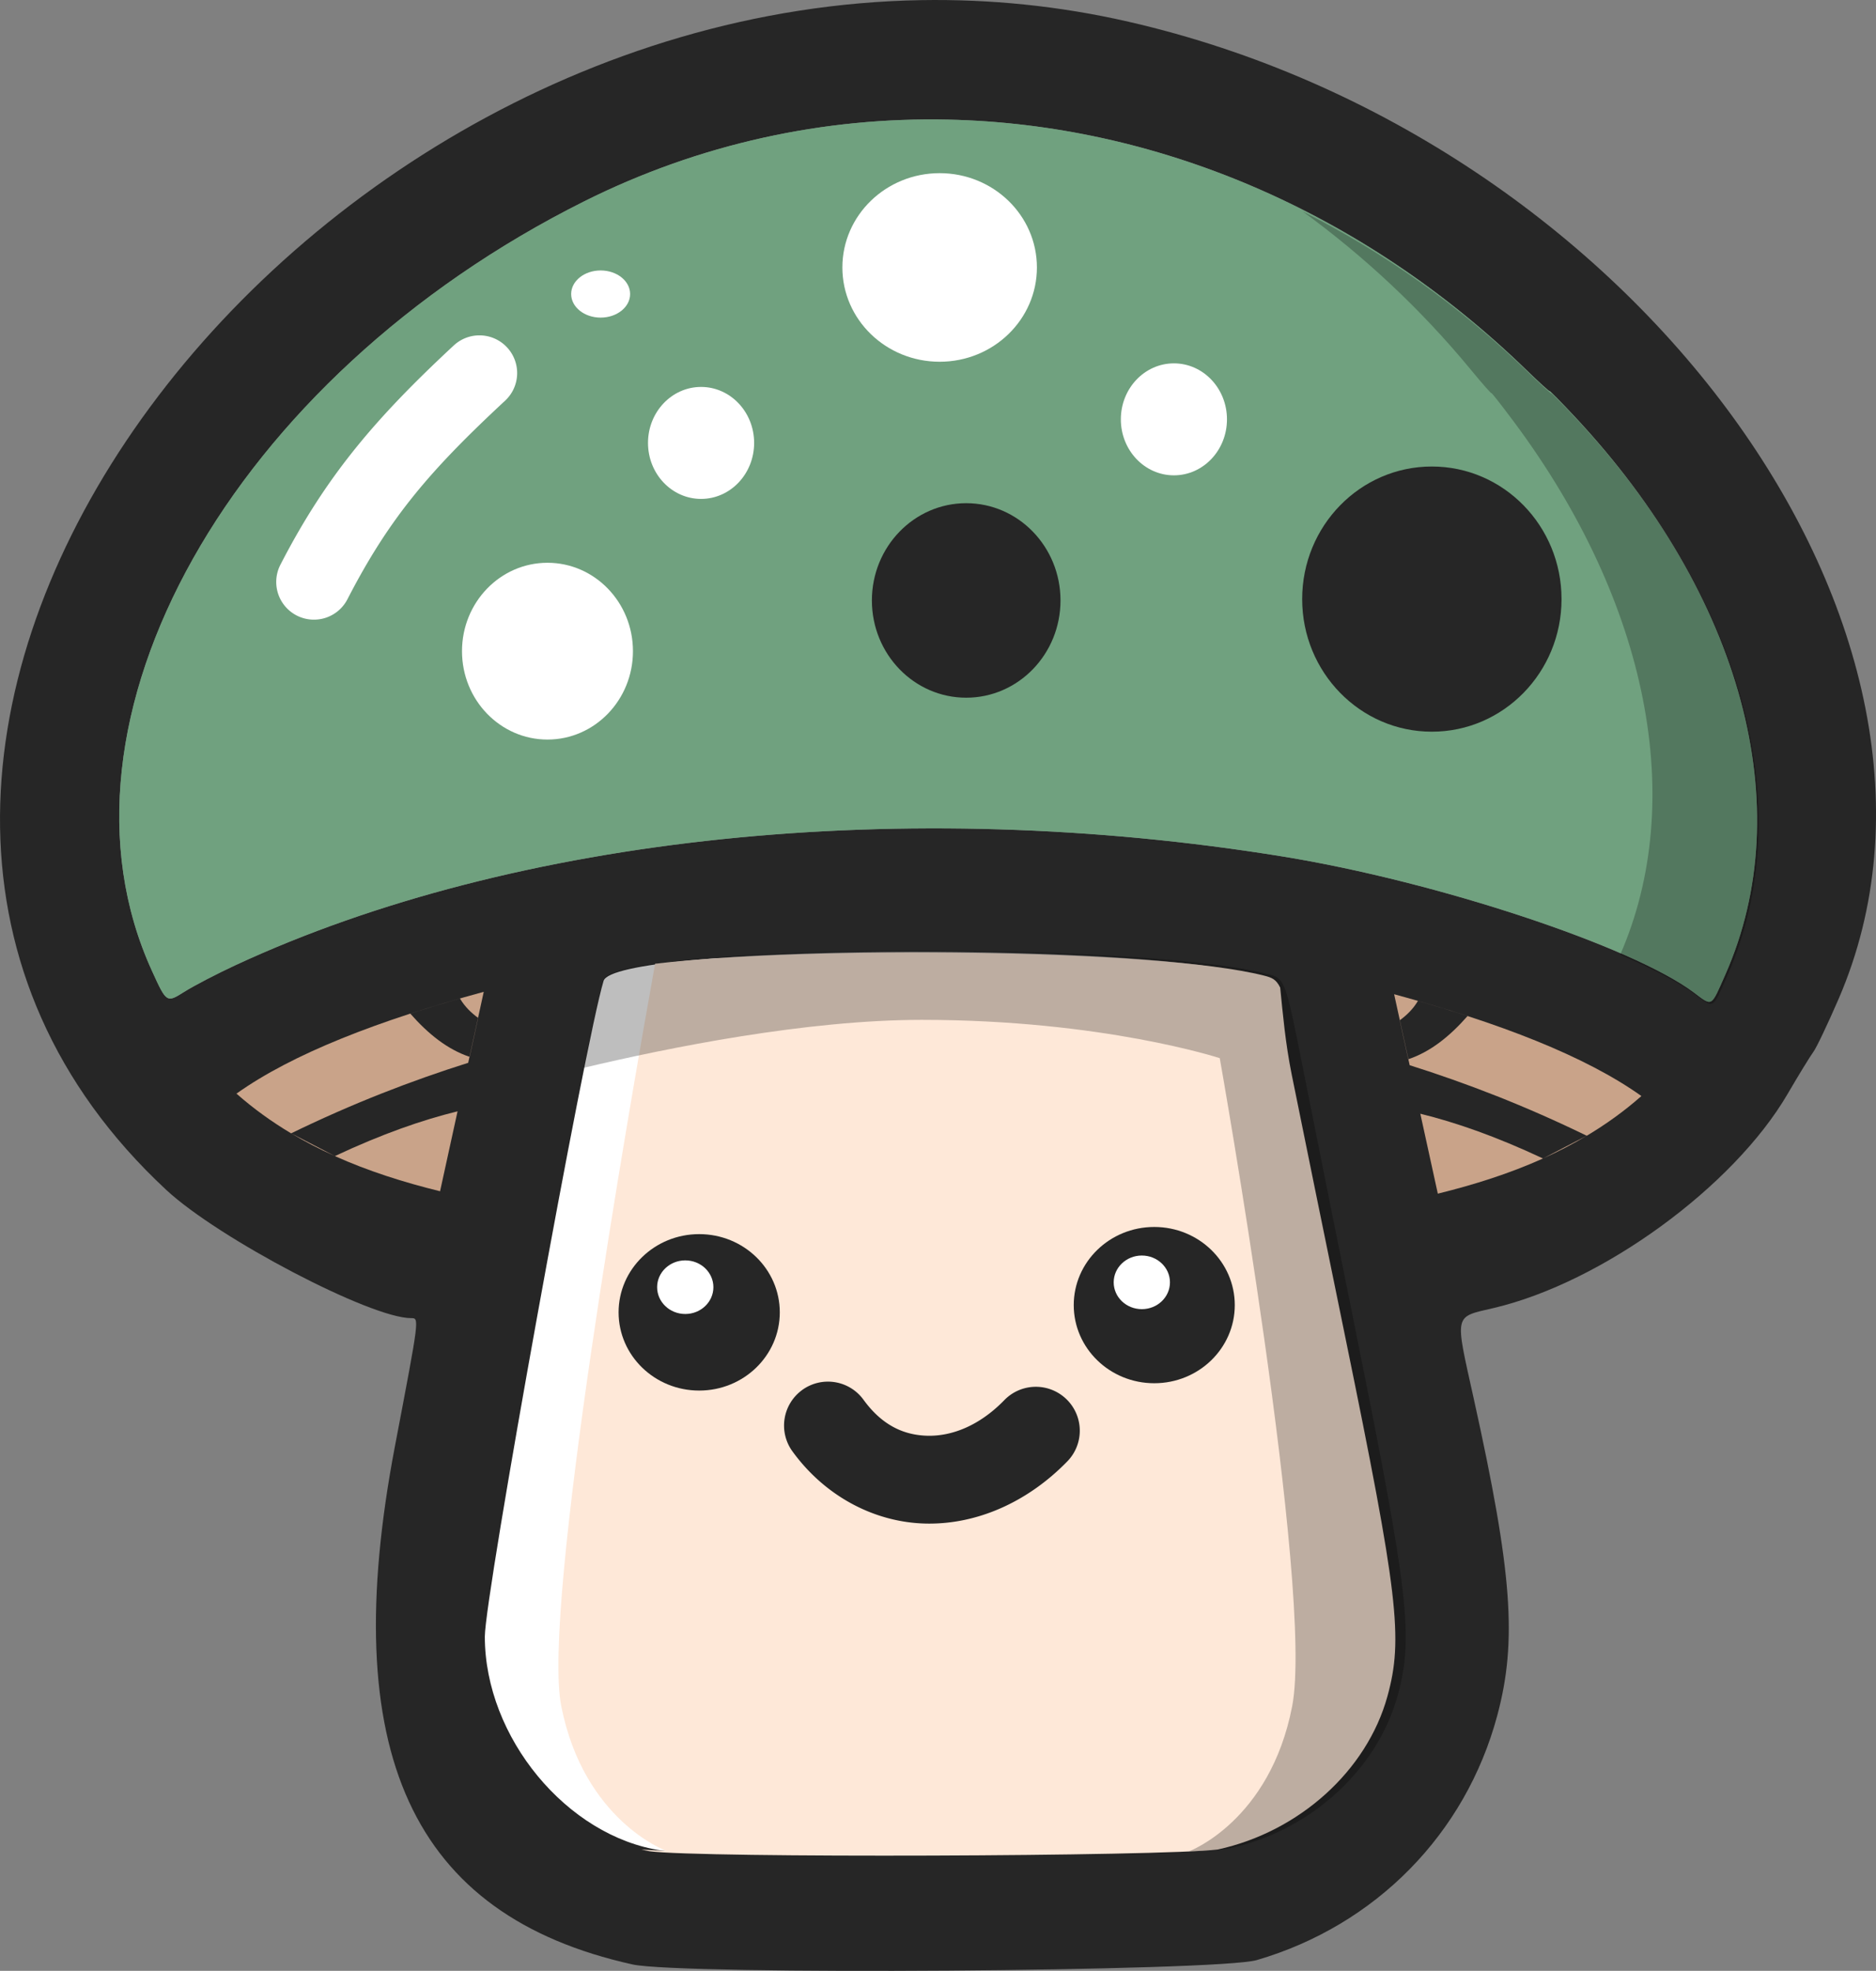 <?xml version="1.0" encoding="UTF-8" standalone="no"?>
<!-- Created with Inkscape (http://www.inkscape.org/) -->

<svg
   width="56.954mm"
   height="59.842mm"
   viewBox="0 0 56.954 59.842"
   version="1.1"
   id="svg1"
   xml:space="preserve"
   inkscape:export-filename="mmlogowithtext.png"
   inkscape:export-xdpi="96"
   inkscape:export-ydpi="96"
   inkscape:version="1.3.2 (091e20e, 2023-11-25, custom)"
   sodipodi:docname="mycomanager-logo-drawing.svg"
   xmlns:inkscape="http://www.inkscape.org/namespaces/inkscape"
   xmlns:sodipodi="http://sodipodi.sourceforge.net/DTD/sodipodi-0.dtd"
   xmlns="http://www.w3.org/2000/svg"
   xmlns:svg="http://www.w3.org/2000/svg"><rect x="0" y="0" width="56.954" height="59.842" fill="#808080" stroke="none"/><sodipodi:namedview
     id="namedview1"
     pagecolor="#ffffff"
     bordercolor="#000000"
     borderopacity="0.25"
     inkscape:showpageshadow="2"
     inkscape:pageopacity="0.0"
     inkscape:pagecheckerboard="0"
     inkscape:deskcolor="#d1d1d1"
     inkscape:document-units="mm"
     inkscape:export-bgcolor="#ffffff00"
     inkscape:zoom="0.57848045"
     inkscape:cx="691.46675"
     inkscape:cy="455.50372"
     inkscape:window-width="1920"
     inkscape:window-height="1009"
     inkscape:window-x="1912"
     inkscape:window-y="-8"
     inkscape:window-maximized="1"
     inkscape:current-layer="g9" /><defs
     id="defs1" /><g
     inkscape:label="Layer 1"
     inkscape:groupmode="layer"
     id="layer1"
     transform="translate(-119.715,-21.879)"><g
       id="g13-6"
       transform="translate(75.103,0.783)"
       inkscape:export-filename=".\g13-6.png"
       inkscape:export-xdpi="96"
       inkscape:export-ydpi="96"><path
         style="display:inline;fill:#ffffff;fill-opacity:1;stroke:none;stroke-width:2.292;stroke-linecap:round;stroke-linejoin:round;stroke-dasharray:none;stroke-opacity:0.428"
         d="m 61.414,48.897 -0.762,6.096 -1.524,6.477 -1.524,9.525 1.524,4.572 4.381,3.238 h 3.048 l -0.952,-3.81 -1.905,-4.953 1.714,-4.762 0.762,-9.144 0.381,-5.905 z"
         id="path39-9" /><path
         id="path6-7"
         style="display:inline;fill:#262626;fill-opacity:1;stroke:none;stroke-width:3.375;stroke-dasharray:none;stroke-opacity:0.488"
         d="m 72.575,21.1 c -20.039,0.346 -36.682,23.32 -22.916,36.126 1.585,1.475 6.203,3.894 7.433,3.894 0.254,0 0.259,-0.044 -0.491,3.894 -1.769,9.283 0.503,14.238 7.212,15.73 1.473,0.328 17.769,0.214 18.954,-0.132 3.605,-1.053 6.337,-3.831 7.3,-7.423 0.61,-2.272 0.456,-4.345 -0.714,-9.628 -0.579,-2.614 -0.613,-2.461 0.612,-2.75 3.291,-0.776 7.275,-3.68 8.92,-6.503 0.336,-0.577 0.687,-1.148 0.778,-1.27 0.092,-0.121 0.438,-0.849 0.77,-1.616 C 105.214,40.342 94.271,25.284 78.873,21.756 76.757,21.271 74.648,21.065 72.575,21.1 Z m 0.821,3.628 c 6.28,0.136 12.554,2.747 17.562,7.608 0.384,0.373 0.698,0.659 0.698,0.636 0,-0.023 0.35,0.334 0.779,0.792 5.067,5.427 6.799,11.85 4.561,16.916 -0.449,1.016 -0.388,0.981 -0.959,0.553 -1.874,-1.405 -7.803,-3.368 -12.462,-4.127 -11.485,-1.869 -23.325,-0.643 -31.81,3.295 -0.566,0.262 -1.269,0.628 -1.562,0.813 -0.533,0.336 -0.534,0.336 -0.981,-0.647 -3.452,-7.573 2.413,-18.005 13.135,-23.362 3.501,-1.749 7.272,-2.559 11.04,-2.477 z m -0.273,25.266 c 3.91,0.022 7.849,0.249 9.586,0.702 0.53,0.138 0.53,0.138 1.082,2.967 0.304,1.556 1.007,5.123 1.562,7.928 1.562,7.883 1.712,9.201 1.245,10.954 -0.609,2.288 -2.634,4.157 -5.061,4.672 -1.063,0.225 -15.379,0.282 -16.843,0.067 -2.87,-0.422 -5.363,-3.441 -5.363,-6.495 0,-1.257 3.039,-18.041 3.605,-19.91 0.163,-0.537 4.114,-0.841 8.52,-0.882 0.551,-0.005 1.109,-0.006 1.667,-0.003 z" /><path
         id="path7-4"
         style="display:inline;fill:#70a17f;fill-opacity:1;stroke:none;stroke-width:3.375;stroke-dasharray:none;stroke-opacity:0.488"
         d="m 73.396,24.728 c -3.768,-0.082 -7.539,0.728 -11.04,2.477 -10.722,5.357 -16.587,15.789 -13.135,23.362 0.448,0.983 0.448,0.983 0.981,0.647 0.293,-0.185 0.996,-0.551 1.562,-0.813 8.486,-3.938 20.325,-5.164 31.81,-3.295 4.659,0.758 10.589,2.721 12.462,4.127 0.571,0.428 0.51,0.463 0.959,-0.553 2.238,-5.065 0.506,-11.488 -4.561,-16.916 -0.428,-0.459 -0.779,-0.815 -0.779,-0.792 0,0.023 -0.314,-0.263 -0.698,-0.636 -5.008,-4.861 -11.282,-7.472 -17.562,-7.608 z" /><path
         id="path23-0"
         style="display:inline;fill:#fee8d8;fill-opacity:1;stroke-width:0.424"
         d="M 83.478,51.084 C 83.353,50.825 83.219,50.778 82.978,50.717 79.716,49.896 68.965,49.82 64.5,50.36 c -0.811,4.515 -3.437,19.557 -2.85,22.534 0.686,3.483 3.175,4.395 3.175,4.395 l -0.081,0.002 c -0.26,-0.011 -0.477,-0.023 -0.661,-0.035 0.084,0.016 0.167,0.038 0.252,0.05 1.482,0.211 15.594,0.16 17.253,-0.053 2.47,-0.541 4.522,-2.39 5.145,-4.649 0.483,-1.753 0.328,-3.071 -1.289,-10.954 -0.575,-2.805 -1.303,-6.373 -1.617,-7.928 -0.192,-0.949 -0.272,-1.87 -0.349,-2.635 z" /><ellipse
         style="fill:#262626;fill-opacity:1;stroke:none;stroke-width:3.375;stroke-dasharray:none;stroke-opacity:0.488"
         id="path10-3"
         cx="65.839"
         cy="60.944"
         rx="2.447"
         ry="2.375" /><ellipse
         style="fill:#ffffff;fill-opacity:1;stroke:none;stroke-width:3.694;stroke-dasharray:none;stroke-opacity:0.488"
         id="path11-8"
         cx="65.416"
         cy="60.18"
         rx="0.854"
         ry="0.814" /><path
         style="color:#000000;fill:#262626;fill-opacity:1;stroke-width:0.416;stroke-linecap:round;stroke-linejoin:round;-inkscape-stroke:none"
         d="m 68.966,63.302 a 1.333,1.333 0 0 0 -0.296,1.863 c 1.003,1.382 2.517,2.164 4.062,2.193 1.545,0.029 3.083,-0.655 4.284,-1.89 a 1.333,1.333 0 0 0 -0.027,-1.886 1.333,1.333 0 0 0 -1.886,0.027 c -0.757,0.779 -1.592,1.096 -2.321,1.082 -0.729,-0.014 -1.391,-0.317 -1.954,-1.092 a 1.333,1.333 0 0 0 -1.863,-0.297 z"
         id="path12-4" /><g
         id="g10-8-6"
         style="display:inline;fill:#262626;fill-opacity:1"
         transform="matrix(0.416,0,0,0.416,42.135,-0.029)"><ellipse
           style="fill:#262626;fill-opacity:1;stroke:none;stroke-width:8.103;stroke-dasharray:none;stroke-opacity:0.488"
           id="path10-8-3"
           cx="90.191"
           cy="146.041"
           rx="5.876"
           ry="5.703" /></g><ellipse
         style="display:inline;fill:#ffffff;fill-opacity:1;stroke:none;stroke-width:3.694;stroke-dasharray:none;stroke-opacity:0.488"
         id="path11-0-9"
         cx="79.277"
         cy="60.033"
         rx="0.854"
         ry="0.814" /><path
         id="path4-2-4-0"
         style="display:inline;fill:#000000;fill-opacity:0.254;stroke-width:0.416"
         d="m 93.799,50.084 c 0.979,0.422 1.784,0.838 2.286,1.214 0.571,0.428 0.51,0.463 0.959,-0.553 2.238,-5.065 0.506,-11.488 -4.561,-16.915 -0.428,-0.459 -0.778,-0.815 -0.778,-0.792 0,0.023 -0.314,-0.263 -0.698,-0.636 -2.091,-2.03 -4.406,-3.657 -6.847,-4.886 1.846,1.347 3.57,2.943 5.106,4.807 0.34,0.413 0.621,0.732 0.623,0.709 0.003,-0.023 0.311,0.371 0.686,0.874 4.093,5.498 5.26,11.52 3.225,16.179 z" /><path
         id="path19-8"
         style="display:inline;fill:#000000;fill-opacity:0.254;stroke:none;stroke-width:2.695;stroke-linecap:round;stroke-linejoin:round;stroke-dasharray:none;stroke-opacity:1"
         d="m 80.794,77.31 c 0.554,-0.024 0.957,-0.05 1.1,-0.08 2.474,-0.515 4.538,-2.387 5.159,-4.679 0.476,-1.756 0.323,-3.076 -1.269,-10.971 -0.567,-2.809 -1.283,-6.382 -1.593,-7.94 -0.563,-2.833 -0.563,-2.833 -1.103,-2.971 -4.046,-1.036 -19.825,-0.892 -20.157,0.183 -0.112,0.364 -0.336,1.398 -0.598,2.667 2.576,-0.612 6.756,-1.456 10.265,-1.456 5.494,0 9.045,1.163 9.045,1.163 0,0 2.874,16.193 2.198,19.681 -0.676,3.488 -3.128,4.401 -3.128,4.401 z" /><ellipse
         style="display:inline;fill:#262626;fill-opacity:1;stroke:none;stroke-width:10.329;stroke-linecap:round;stroke-linejoin:round;stroke-dasharray:none;stroke-opacity:1"
         id="path24-1"
         cx="88.082"
         cy="39.287"
         rx="3.937"
         ry="4.026" /><ellipse
         style="fill:#262626;fill-opacity:1;stroke:none;stroke-width:3.729;stroke-linecap:round;stroke-linejoin:round;stroke-dasharray:none;stroke-opacity:1"
         id="path25-6"
         cx="73.945"
         cy="39.328"
         rx="2.863"
         ry="2.953" /><ellipse
         style="fill:#ffffff;fill-opacity:1;stroke:none;stroke-width:5.594;stroke-linecap:round;stroke-linejoin:round;stroke-dasharray:none;stroke-opacity:1"
         id="path26-1"
         cx="73.139"
         cy="29.217"
         rx="2.953"
         ry="2.863" /><ellipse
         style="fill:#ffffff;fill-opacity:1;stroke:none;stroke-width:5.077;stroke-linecap:round;stroke-linejoin:round;stroke-dasharray:none;stroke-opacity:1"
         id="path26-0-6"
         cx="61.233"
         cy="40.868"
         rx="2.595"
         ry="2.684" /><ellipse
         style="fill:#ffffff;fill-opacity:1;stroke:none;stroke-width:3.183;stroke-linecap:round;stroke-linejoin:round;stroke-dasharray:none;stroke-opacity:1"
         id="path26-2-8"
         cx="80.251"
         cy="33.829"
         rx="1.611"
         ry="1.7" /><ellipse
         style="fill:#ffffff;fill-opacity:1;stroke:none;stroke-width:3.183;stroke-linecap:round;stroke-linejoin:round;stroke-dasharray:none;stroke-opacity:1"
         id="path26-2-9-8"
         cx="65.896"
         cy="34.545"
         rx="1.611"
         ry="1.7" /><ellipse
         style="fill:#ffffff;fill-opacity:1;stroke:none;stroke-width:1.54;stroke-linecap:round;stroke-linejoin:round;stroke-dasharray:none;stroke-opacity:1"
         id="path26-2-9-5-1"
         cx="62.847"
         cy="30.024"
         rx="0.895"
         ry="0.716" /><g
         id="path27-2"
         transform="matrix(0.416,0,0,0.416,28.67,-0.13)"><path
           style="color:#000000;fill:#ffffff;stroke-linecap:round;stroke-linejoin:round;-inkscape-stroke:none"
           d="m 61.231,93.503 c 3.226,-6.272 6.541,-10.099 12.078,-15.248"
           id="path28-5" /><path
           style="color:#000000;fill:#ffffff;fill-opacity:1;stroke-linecap:round;stroke-linejoin:round;-inkscape-stroke:none"
           d="m 71.436,76.24 c -5.633,5.239 -9.282,9.455 -12.65,16.004 a 2.751,2.751 0 0 0 1.188,3.705 2.751,2.751 0 0 0 3.705,-1.188 c 3.084,-5.995 6.066,-9.433 11.506,-14.492 a 2.751,2.751 0 0 0 0.141,-3.889 2.751,2.751 0 0 0 -3.889,-0.141 z"
           id="path29-9" /></g><path
         id="path30-5-7-3"
         style="display:inline;fill:#fecdaa;fill-opacity:0.753;stroke:none;stroke-width:2.292;stroke-linecap:round;stroke-linejoin:round;stroke-dasharray:none;stroke-opacity:0.428"
         d="m 86.937,51.285 c 0.058,0.263 0.115,0.527 0.173,0.79 0.205,-0.152 0.396,-0.331 0.549,-0.587 0.52,0.149 1.022,0.302 1.506,0.46 -0.539,0.615 -1.127,1.085 -1.796,1.31 0.013,0.061 0.027,0.122 0.04,0.182 1.724,0.544 3.505,1.231 5.376,2.142 0.58,-0.347 1.136,-0.744 1.659,-1.206 -1.698,-1.209 -4.295,-2.218 -7.506,-3.091 z m 5.848,4.296 c -0.43,0.257 -0.873,0.486 -1.329,0.691 z m -1.329,0.691 c -1.434,-0.673 -2.649,-1.095 -3.724,-1.359 0.177,0.809 0.354,1.618 0.531,2.427 1.107,-0.272 2.179,-0.612 3.194,-1.068 z m -4.087,-3.015 c -0.086,-0.394 -0.172,-0.788 -0.259,-1.182 -0.001,8.33e-4 -0.002,0.002 -0.003,0.003 0.086,0.394 0.172,0.787 0.258,1.181 l 0.004,-0.001 z"
         sodipodi:nodetypes="cccccccccccccccccccccccc" /><path
         id="path30-5-7-4-6"
         style="display:inline;fill:#fecdaa;fill-opacity:0.753;stroke:none;stroke-width:2.292;stroke-linecap:round;stroke-linejoin:round;stroke-dasharray:none;stroke-opacity:0.428"
         d="m 59.298,51.212 c -0.058,0.263 -0.115,0.527 -0.173,0.79 -0.205,-0.152 -0.396,-0.331 -0.549,-0.587 -0.52,0.149 -1.022,0.302 -1.506,0.46 0.539,0.615 1.127,1.085 1.796,1.31 -0.013,0.061 -0.027,0.122 -0.04,0.182 -1.724,0.544 -3.505,1.231 -5.376,2.142 -0.58,-0.347 -1.136,-0.744 -1.659,-1.206 1.698,-1.209 4.295,-2.218 7.506,-3.091 z m -5.848,4.296 c 0.43,0.257 0.873,0.486 1.329,0.691 z m 1.329,0.691 c 1.434,-0.673 2.649,-1.095 3.724,-1.359 -0.177,0.809 -0.354,1.618 -0.531,2.427 -1.107,-0.272 -2.179,-0.612 -3.194,-1.068 z m 4.087,-3.015 c 0.086,-0.394 0.172,-0.788 0.259,-1.182 0.001,8.33e-4 0.002,0.002 0.003,0.003 -0.086,0.394 -0.172,0.787 -0.258,1.181 l -0.004,-0.001 z"
         sodipodi:nodetypes="cccccccccccccccccccccccc" /></g></g></svg>

